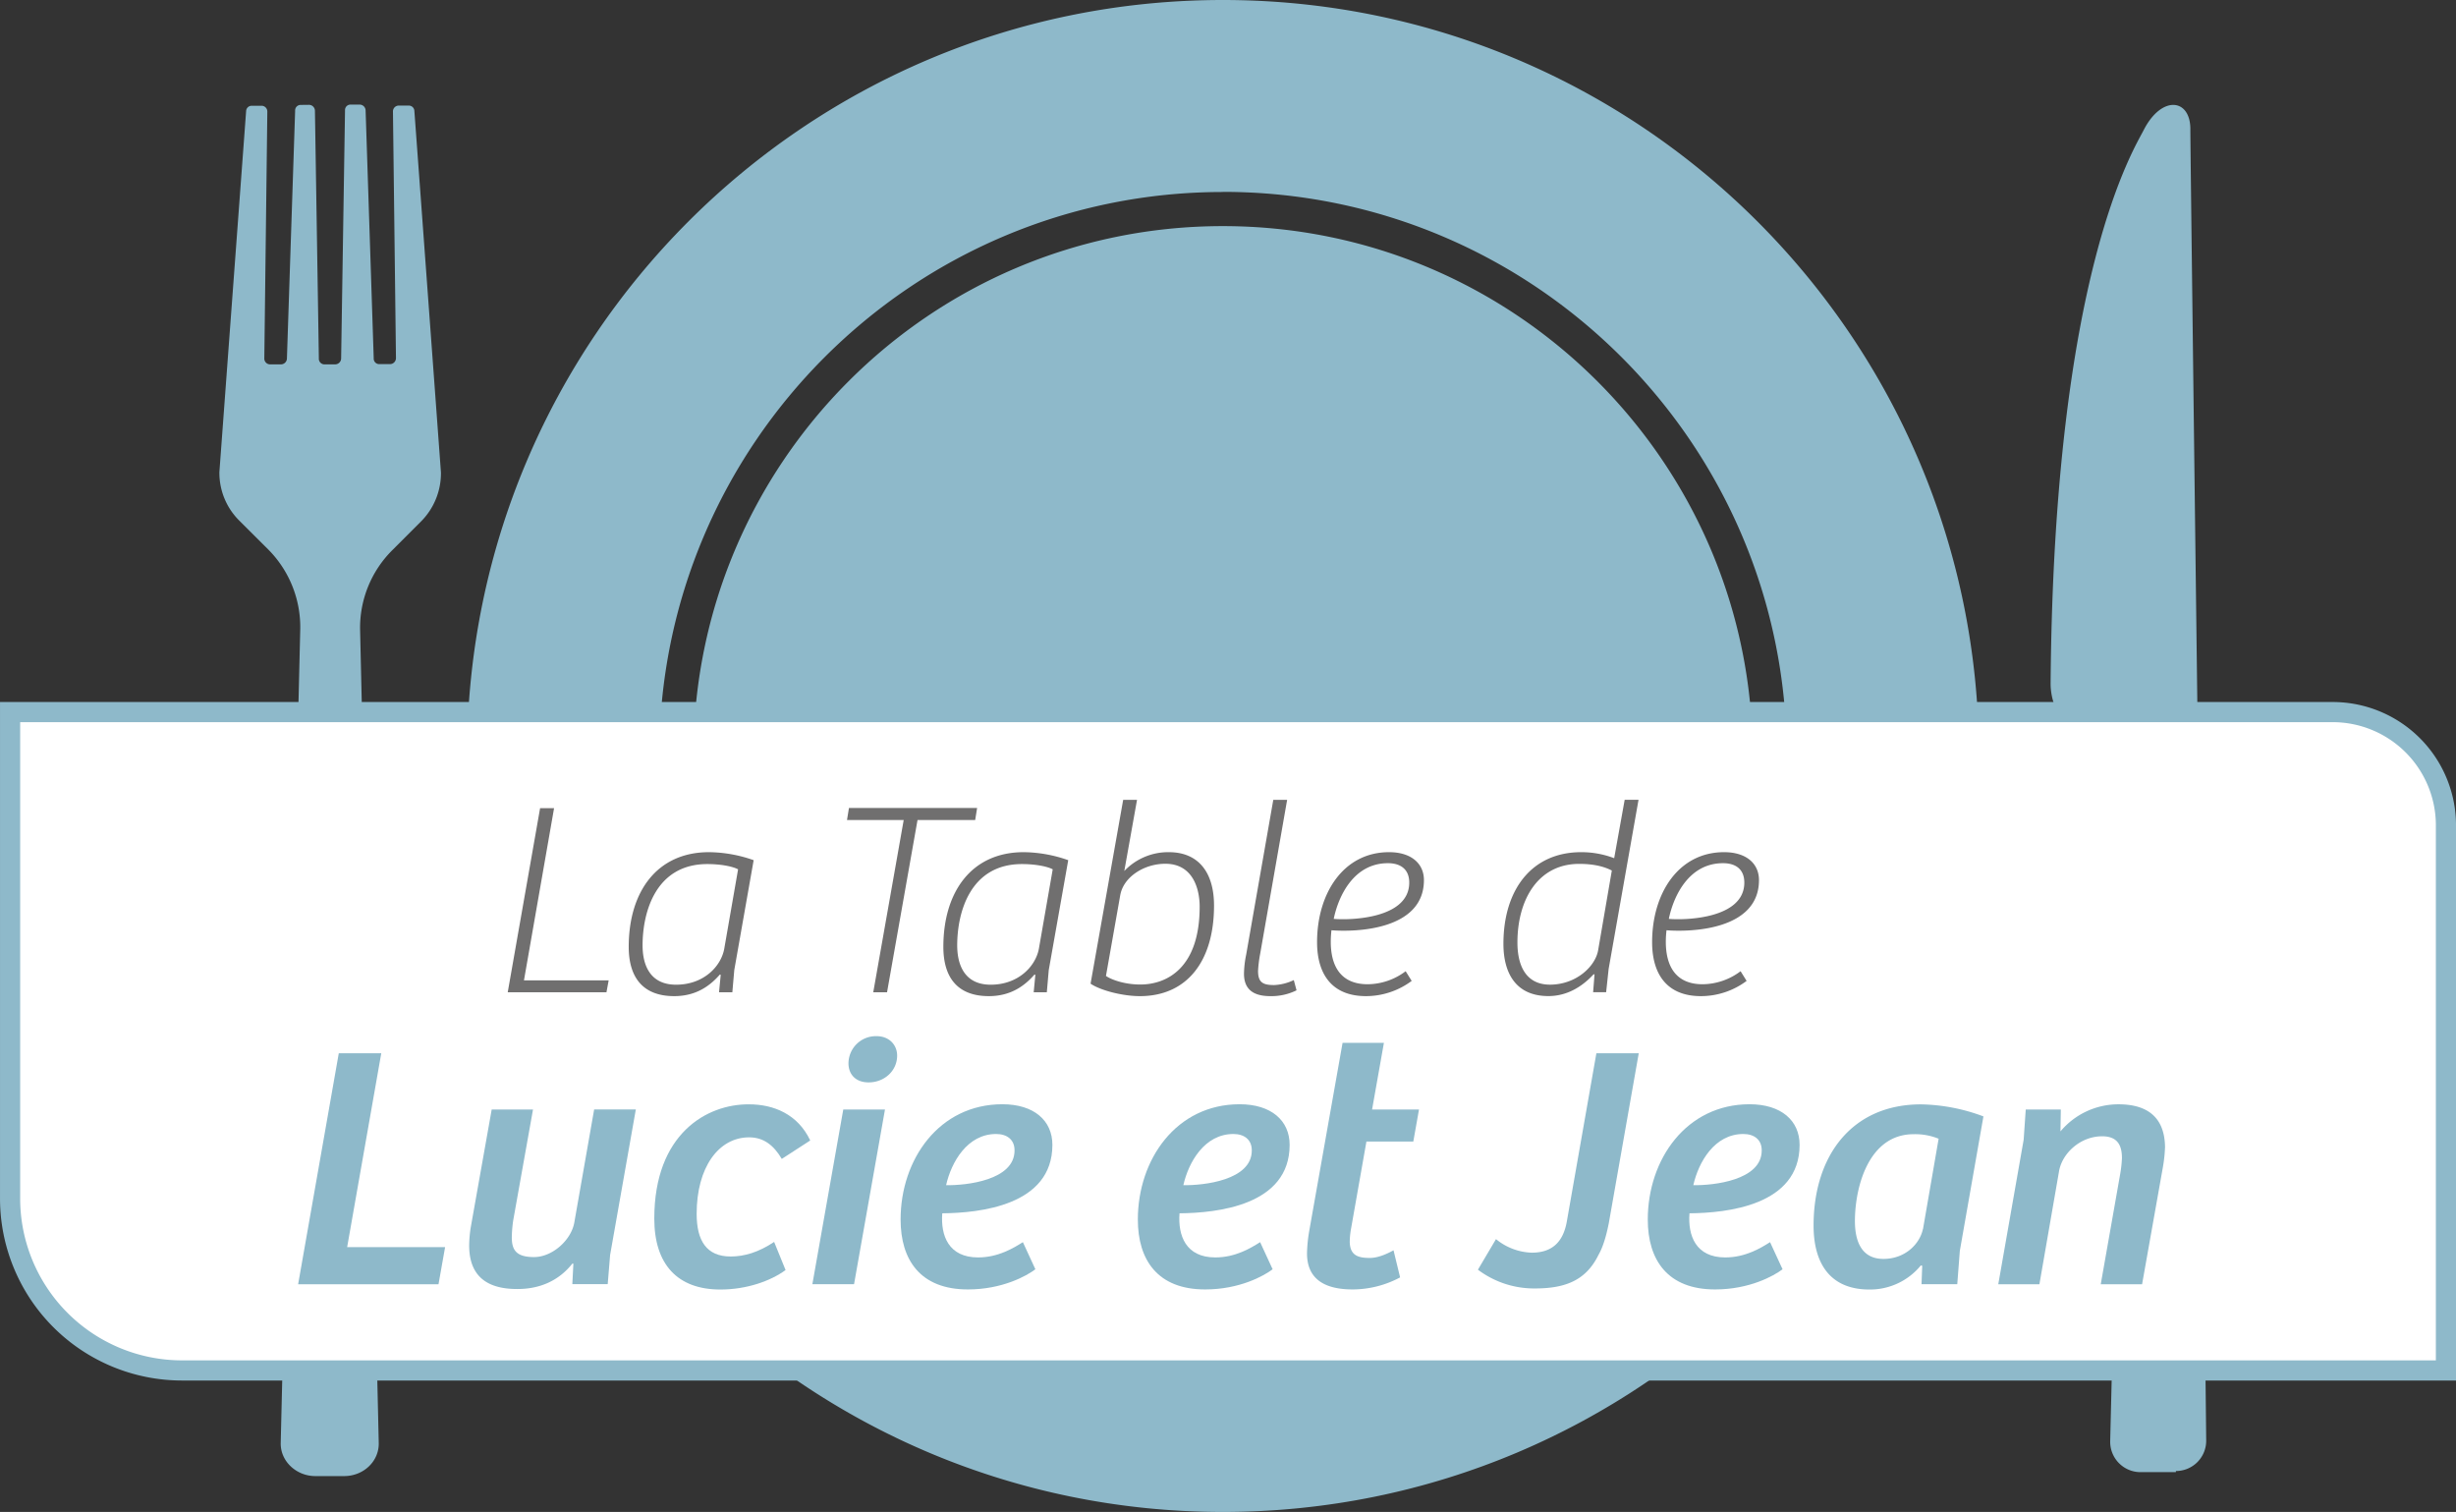 <svg id="Calque_1" data-name="Calque 1" xmlns="http://www.w3.org/2000/svg" viewBox="0 0 815.64 502.09"><rect x="0" y="0" width="815.64" height="502.09" fill="#333333" stroke="none"/><defs><style>.cls-1{fill:#8eb9ca;}.cls-2{fill:#fff;stroke:#8eb9ca;stroke-miterlimit:10;stroke-width:6.69px;}.cls-3{fill:#706f6f;}</style></defs><path class="cls-1" d="M406.1,75.09c-97.16,0-175.82,78.84-175.82,176A175.83,175.83,0,0,0,406.07,427h0c97.16,0,176-78.71,176-175.87S503.28,75.09,406.1,75.09Zm0-11.37c103.48,0,187.27,84,187.27,187.33S509.58,438.27,406.1,438.27,218.93,354.38,218.93,251.09,302.81,63.76,406.1,63.76ZM721.88,34.84c-3.15-.09-7,2.58-9.91,8.24C708.79,49.44,682.1,90.77,681,226.81a20.9,20.9,0,0,0,6.19,15l8.67,8.7a33.69,33.69,0,0,1,9.85,24.58l-4.92,203.46a10.07,10.07,0,0,0,9.82,10.32h12v-.37a10.05,10.05,0,0,0,10.06-10.06h0c-.7-71-5.26-425.61-5.26-435.32C727.49,37.78,725,34.93,721.88,34.84Zm-622,0A1.83,1.83,0,0,0,98,36.58a2.26,2.26,0,0,0,0,.26L95.28,119a2,2,0,0,1-2,2H89.65a1.92,1.92,0,0,1-1.88-2v0l1-82a1.92,1.92,0,0,0-2-1.88H83.59a1.84,1.84,0,0,0-1.86,1.73l-8.88,119.9A22.37,22.37,0,0,0,79.57,173L89,182.4A36.57,36.57,0,0,1,99.7,209.09l-6.48,270c-.19,6.13,5.17,11.09,11.49,11.09h9.57c6.52,0,11.68-5,11.49-11.09l-6.19-269.84a36.32,36.32,0,0,1,10.78-26.63l9.41-9.41a22.71,22.71,0,0,0,6.66-16.29L137.6,36.79a1.84,1.84,0,0,0-1.86-1.73h-3.25a1.93,1.93,0,0,0-2,1.86v0l1,82a2,2,0,0,1-2,2H126a1.83,1.83,0,0,1-1.9-1.74,2.26,2.26,0,0,1,0-.26l-2.69-82.19a2,2,0,0,0-1.95-2h-3a1.82,1.82,0,0,0-1.89,1.73,2.44,2.44,0,0,0,0,.27L113.28,119a2,2,0,0,1-2,2h-3.4a1.87,1.87,0,0,1-2-1.73,1.22,1.22,0,0,1,0-.27l-1.3-82.19a2,2,0,0,0-2-2ZM406.1,0c-138.75,0-251,112.54-251,251.09s112.45,251,251,251c138.74,0,251.09-112.44,251.09-251S544.84,0,406.1,0Z" transform="translate(0.01 0)"/><path class="cls-2" d="M3.34,236.47H774.66a37.63,37.63,0,0,1,37.63,37.63h0v181H60.47A57.12,57.12,0,0,1,3.34,398V236.47Z" transform="translate(0.01 0)"/><path class="cls-3" d="M184,268.37l-10,57.19h28.13l-.73,3.95H168.61l10.75-61.14Z" transform="translate(0.01 0)"/><path class="cls-3" d="M208.79,314.43c0-18.29,9.38-31.44,26.66-31.44a45.7,45.7,0,0,1,14.83,2.66l-6.44,36.51-.64,7.35h-4.42l.56-5.79-.28-.09c-3.22,3.68-7.81,7.17-15.17,7.17C213.39,330.8,208.79,324.45,208.79,314.43Zm31.72.65,4.6-26.39c-1.66-.92-5.61-1.75-10.21-1.75-17.19,0-21.51,16-21.51,27,0,6.53,2.48,13.06,11.12,13.06,9.11,0,14.9-6,16-11.91Z" transform="translate(0.01 0)"/><path class="cls-3" d="M281.28,272.32l.65-4h42.56l-.64,4H304.7l-10.12,57.19H290l10.11-57.19Z" transform="translate(0.01 0)"/><path class="cls-3" d="M313.28,314.43c0-18.29,9.38-31.44,26.67-31.44a45.52,45.52,0,0,1,14.8,2.66l-6.47,36.51-.64,7.35h-4.36l.55-5.79-.28-.09c-3.22,3.68-7.81,7.17-15.17,7.17C317.85,330.8,313.28,324.45,313.28,314.43Zm31.72.65,4.6-26.39c-1.66-.92-5.61-1.75-10.21-1.75-17.19,0-21.51,16-21.51,27,0,6.53,2.48,13.06,11.12,13.06,9.08,0,14.87-6,16-11.91Z" transform="translate(0.01 0)"/><path class="cls-3" d="M362.17,326.66,373,265.61h4.6l-4.23,23.63a20.11,20.11,0,0,1,14.8-6.25c9.75,0,15,6.62,15,17.74,0,18.39-8.92,30.07-24.64,30.07C372.75,330.8,365.39,328.87,362.17,326.66Zm36.23-25.57c0-6.16-2.39-14.25-11.4-14.25-7.08,0-14,4.41-15,10.57l-4.72,26.68c1.84,1.28,6.25,2.85,11.4,2.85C387.46,326.94,398.4,321.51,398.4,301.09Z" transform="translate(0.01 0)"/><path class="cls-3" d="M413.12,323.35a33.85,33.85,0,0,1,.73-6.34l9-51.4h4.6l-8.92,50.94a43.15,43.15,0,0,0-.74,5.88c0,3.86,1.66,4.69,5.34,4.69a16.8,16.8,0,0,0,6.53-1.65l.91,3.4a18.85,18.85,0,0,1-8.73,1.93C415.6,330.8,413.12,328,413.12,323.35Z" transform="translate(0.01 0)"/><path class="cls-3" d="M437.39,312.87c0-16.18,8.74-29.88,23.91-29.88,7.35,0,11.58,3.77,11.58,9.28,0,16.65-22.71,17.29-30.71,16.65-1,8.82,1,17.93,12.05,17.93a21.16,21.16,0,0,0,12.59-4.33l2,3.22a25.44,25.44,0,0,1-15.17,5.06C442.28,330.8,437.39,323.44,437.39,312.87ZM468,293.09c0-4.32-2.76-6.44-7.08-6.44-11.4,0-16.46,11-18,18.49C448.06,305.61,468,305.24,468,293.09Z" transform="translate(0.01 0)"/><path class="cls-3" d="M499.28,313.42c0-17.84,9.28-30.43,25.83-30.43a30.59,30.59,0,0,1,10.95,2l3.49-19.4h4.6l-9.93,56.18-.83,7.72h-4.32l.46-5.88-.28-.09c-5.15,5.6-10.57,7.26-15,7.26C503.42,330.8,499.28,323.17,499.28,313.42Zm31.44,2.21,4.56-26.54c-2.3-1.2-5.7-2.21-10.85-2.21-13.7,0-20.5,11.95-20.5,26.11,0,7.45,2.66,14,10.85,14,8.77-.05,15-6.12,15.94-11.36Z" transform="translate(0.01 0)"/><path class="cls-3" d="M548.66,312.87c0-16.18,8.73-29.88,23.9-29.88,7.36,0,11.59,3.77,11.59,9.28,0,16.65-22.71,17.29-30.71,16.65-1,8.82,1,17.93,12,17.93a21.19,21.19,0,0,0,12.6-4.33l2,3.22a25.38,25.38,0,0,1-15.17,5.06C553.53,330.8,548.66,323.44,548.66,312.87Zm30.62-19.78c0-4.32-2.75-6.44-7.07-6.44-11.4,0-16.46,11-18,18.49C559.28,305.61,579.28,305.24,579.28,293.09Z" transform="translate(0.01 0)"/><path class="cls-1" d="M126.61,349.77l-11.33,64.37h32.53l-2.19,12.34H99l13.5-76.71Z" transform="translate(0.01 0)"/><path class="cls-1" d="M155.8,413.56a40.65,40.65,0,0,1,.57-6.23l6.91-38.87H177l-6.57,36.8a42.94,42.94,0,0,0-.46,5.19c-.12,4.61,1.38,7,7.38,7s12.34-5.54,13.38-11.54l6.58-37.49h13.84l-8.54,48.33-.8,9.69H190.06l.35-6.8h-.35c-4.5,5.65-10.73,8.42-18.23,8.42C161.1,428.09,155.8,423.25,155.8,413.56Z" transform="translate(0.01 0)"/><path class="cls-1" d="M217.28,404.68c0-28.15,17.42-38.07,31.49-37.95,8.08,0,16.15,3.22,20.3,12l-9.45,6.12c-2.66-4.5-6-7.16-10.85-7.16-10.15,0-17.42,10-17.42,25.39,0,8.88,3.23,14.18,11.31,14.18,4.5,0,9.23-1.38,14.42-4.84l3.8,9.34c-5.07,3.7-13,6.47-21.68,6.47C224.9,428.22,217.28,419.79,217.28,404.68Z" transform="translate(0.01 0)"/><path class="cls-1" d="M293.89,368.46l-10.27,58H269.78l10.26-58Zm-12.12-15.37a9.09,9.09,0,0,1,9.2-9h.15c4.15,0,6.81,2.89,6.81,6.46,0,5.08-4.27,8.89-9.46,8.89C284.2,359.46,281.77,356.8,281.77,353.09Z" transform="translate(0.01 0)"/><path class="cls-1" d="M299.08,405c0-20,12.8-38.3,33.8-38.3,10.5,0,16.61,5.42,16.61,13.49,0,20.19-24.23,22.61-36.57,22.73-.58,7.38,2.08,14.65,11.88,14.65,6.7,0,11.77-3.11,14.89-5.07l4.15,9c-2.88,2.2-11,6.7-22.38,6.7C305.65,428.22,299.08,418.41,299.08,405Zm37.84-23c0-3.58-2.54-5.42-6.12-5.42-9.57,0-14.88,9.34-16.61,17,6.69.11,22.73-1.62,22.73-11.52Z" transform="translate(0.01 0)"/><path class="cls-1" d="M377.87,405c0-20,12.8-38.3,33.8-38.3,10.5,0,16.61,5.42,16.61,13.49,0,20.19-24.22,22.61-36.57,22.73-.57,7.38,2.08,14.65,11.89,14.65,6.69,0,11.76-3.11,14.88-5.07l4.15,9c-2.88,2.2-11,6.7-22.38,6.7C384.45,428.22,377.87,418.41,377.87,405Zm37.84-23c0-3.58-2.54-5.42-6.11-5.42-9.58,0-14.89,9.34-16.62,17,6.69.11,22.73-1.62,22.73-11.52Z" transform="translate(0.01 0)"/><path class="cls-1" d="M434.05,416.22a49.29,49.29,0,0,1,.81-7.85l11-62.06h13.73l-3.93,22.15h15.58l-1.89,10.63H453.78l-5.19,29.42a25.84,25.84,0,0,0-.35,3.92c.12,4.5,2.77,5.31,6.69,5.31,2.77,0,5.77-1.39,7.85-2.54l2.19,9a33.7,33.7,0,0,1-15.69,4C437.4,428.22,434.05,422.68,434.05,416.22Z" transform="translate(0.01 0)"/><path class="cls-1" d="M490.81,421.64l6-10.15a19.65,19.65,0,0,0,11.88,4.5c7,0,10.5-3.81,11.65-10.39l9.81-55.83h14.07l-9.94,56.41c-.69,3.46-1.73,7.61-3.46,10.61-4,8.08-10.5,11.08-21,11.08A31,31,0,0,1,490.81,421.64Z" transform="translate(0.01 0)"/><path class="cls-1" d="M547.22,405c0-20,12.81-38.3,33.81-38.3,10.49,0,16.61,5.42,16.61,13.49,0,20.19-24.23,22.61-36.57,22.73-.58,7.38,2.07,14.65,11.88,14.65,6.69,0,11.77-3.11,14.88-5.07l4.15,9c-2.88,2.2-11,6.7-22.38,6.7C553.8,428.22,547.22,418.41,547.22,405Zm37.84-23c0-3.58-2.54-5.42-6.11-5.42-9.58,0-14.88,9.34-16.61,17,6.69.11,22.72-1.62,22.72-11.52Z" transform="translate(0.01 0)"/><path class="cls-1" d="M602.28,407c0-23.31,12.81-40.26,35.65-40.26a61.67,61.67,0,0,1,20.76,4l-7.84,44.65L650,426.45H638.13l.23-6.11-.46-.11a21.81,21.81,0,0,1-17.08,8C607.33,428.22,602.28,419,602.28,407Zm36.34,1.15,5.19-30a20.58,20.58,0,0,0-8.31-1.5c-15,0-19.49,17.65-19.49,28.84,0,6.69,2.19,12.57,9.46,12.57s12.08-5,13.12-9.91Z" transform="translate(0.01 0)"/><path class="cls-1" d="M672.74,368.46h11.65l-.12,7.26a25.1,25.1,0,0,1,19.27-9c9.81,0,15.34,4.5,15.46,14.19a48.31,48.31,0,0,1-.69,6.57l-6.93,39H697.65l6.47-36.68a41.18,41.18,0,0,0,.57-5.19c0-4.16-1.38-7.27-6.57-7.27-7.27,0-13.27,5.65-14.31,11.54l-6.53,37.6H663.62l8.43-48Z" transform="translate(0.01 0)"/></svg>